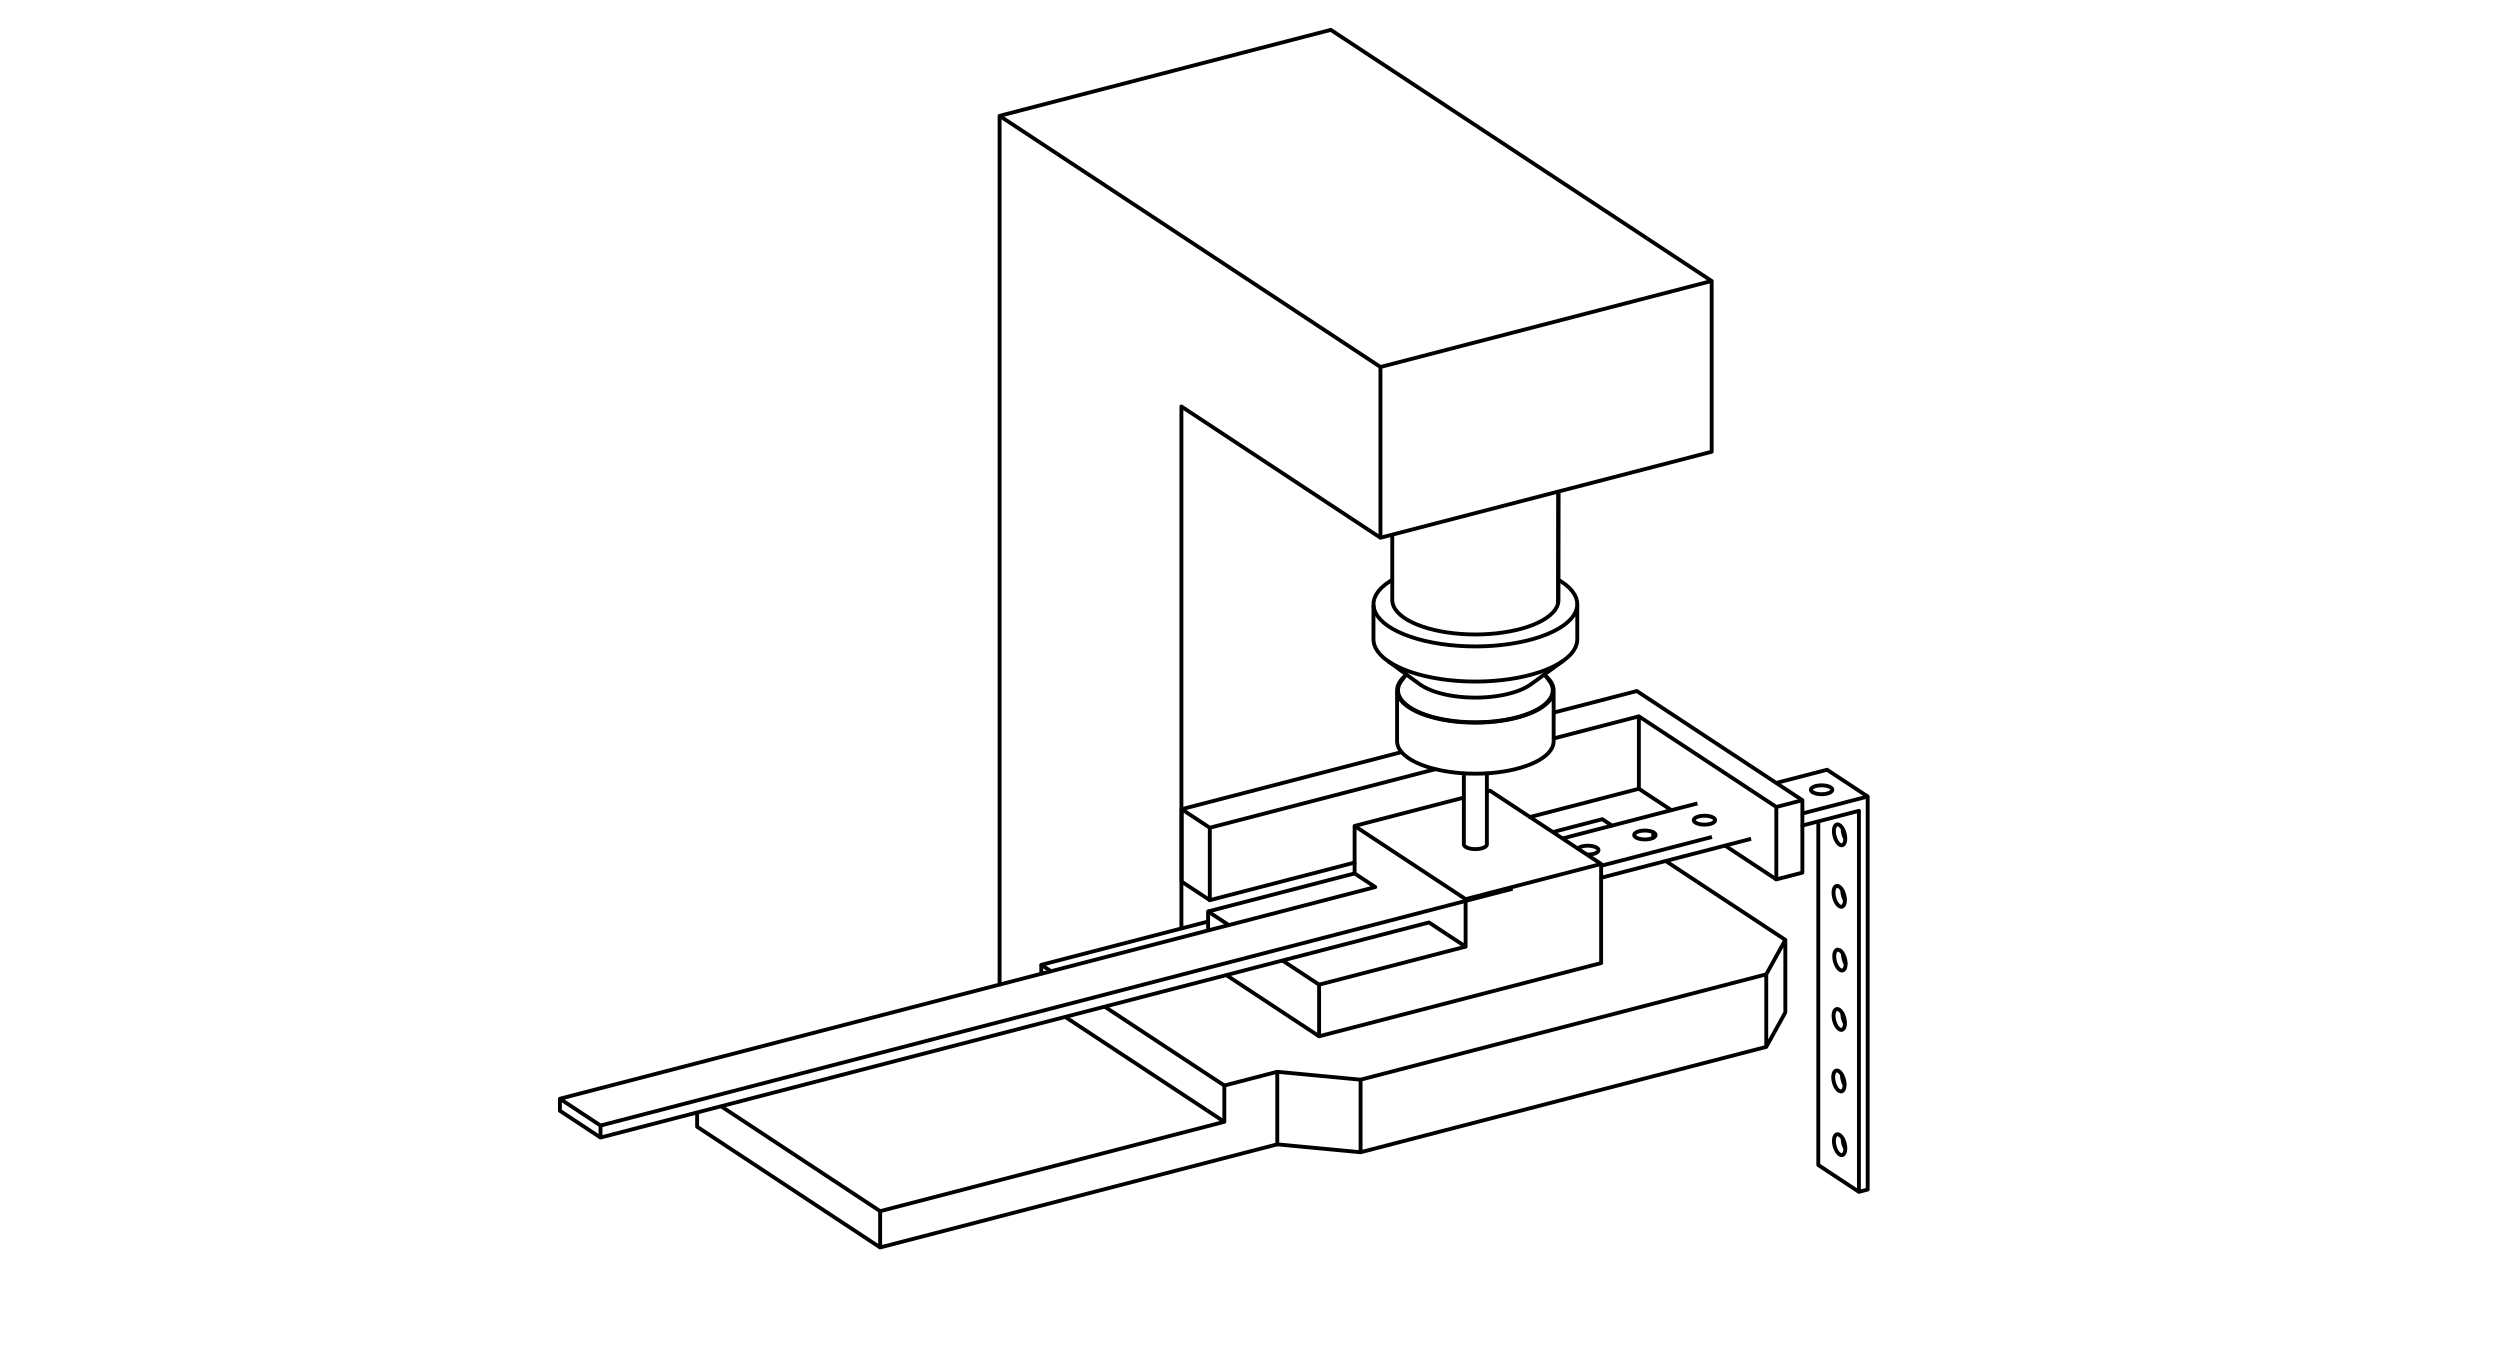 <?xml version='1.0' encoding='ascii'?>
<svg xmlns="http://www.w3.org/2000/svg" version="1.1" width="1932" height="1053">
    <g id="ViewLayer_LineSet" xmlns:inkscape="http://www.inkscape.org/namespaces/inkscape" inkscape:groupmode="lineset" inkscape:label="ViewLayer_LineSet">
        <g xmlns:inkscape="http://www.inkscape.org/namespaces/inkscape" inkscape:groupmode="layer" id="strokes" inkscape:label="strokes">
            <path fill="none" stroke-width="3.0" stroke-linecap="butt" stroke-opacity="1.0" stroke="rgb(0, 0, 0)" stroke-linejoin="round" d=" M 1322.780, 217.149 1313.101, 219.662 1303.422, 222.175 1293.743, 224.688 1284.063, 227.201 1274.384, 229.714 1264.705, 232.227 1255.026, 234.740 1245.347, 237.253 1235.668, 239.766 1225.989, 242.279 1216.310, 244.792 1206.631, 247.305 1196.952, 249.818 1187.272, 252.331 1177.593, 254.844 1168.961, 257.085 1159.281, 259.598 1149.602, 262.111 1139.923, 264.624 1130.244, 267.137 1120.565, 269.650 1110.886, 272.163 1101.207, 274.676 1091.528, 277.189 1081.849, 279.702 1072.170, 282.214 1066.815, 283.605 1066.815, 293.605 1066.815, 303.605 1066.815, 313.605 1066.816, 323.605 1066.816, 333.605 1066.816, 343.605 1066.816, 353.605 1066.816, 363.605 1066.816, 373.605 1066.816, 383.605 1066.816, 393.605 1066.816, 403.605 1066.816, 413.605 1066.816, 415.569 1075.946, 413.198 1076.802, 412.976 1077.347, 412.834 1077.892, 412.693 1078.733, 412.475 1079.452, 412.288 1080.577, 411.996 1081.472, 411.763 1082.865, 411.402 1083.937, 411.124 1085.580, 410.697 1086.827, 410.373 1088.703, 409.886 1090.123, 409.518 1092.209, 408.976 1093.798, 408.563 1096.073, 407.973 1097.824, 407.518 1100.266, 406.884 1102.173, 406.389 1104.756, 405.718 1106.809, 405.185 1109.511, 404.484 1111.699, 403.916 1114.494, 403.190 1116.805, 402.590 1119.669, 401.846 1129.348, 399.334 1139.027, 396.821 1148.707, 394.308 1158.386, 391.795 1160.566, 391.229 1163.163, 390.554 1165.774, 389.877 1168.250, 389.234 1168.961, 389.049 1170.787, 388.575 1173.127, 387.967 1175.567, 387.334 1177.759, 386.765 1180.078, 386.163 1182.109, 385.635 1184.286, 385.070 1186.147, 384.587 1188.160, 384.065 1189.842, 383.628 1191.669, 383.153 1193.167, 382.765 1194.788, 382.344 1196.096, 382.004 1197.494, 381.641 1198.609, 381.352 1199.767, 381.051 1200.686, 380.812 1201.589, 380.578 1202.313, 380.390 1202.949, 380.225 1203.477, 380.088 1203.837, 379.994 1204.170, 379.908 1204.246, 379.888 1204.388, 379.851 1214.067, 377.338 1223.746, 374.825 1233.425, 372.312 1243.104, 369.799 1252.783, 367.287 1262.462, 364.774 1272.141, 362.261 1281.821, 359.748 1291.500, 357.235 1301.179, 354.722 1310.858, 352.209 1320.537, 349.696 1322.780, 349.114 1322.780, 339.114 1322.780, 329.114 1322.780, 319.114 1322.780, 309.114 1322.780, 299.114 1322.780, 289.114 1322.780, 279.114 1322.780, 269.114 1322.780, 259.114 1322.780, 249.114 1322.780, 239.114 1322.780, 229.114 1322.780, 219.114 1322.780, 217.149 1314.431, 211.645 1306.083, 206.140 1297.734, 200.635 1289.386, 195.130 1281.037, 189.626 1272.689, 184.121 1264.340, 178.616 1255.992, 173.112 1247.643, 167.607 1239.295, 162.102 1230.946, 156.597 1222.598, 151.093 1214.249, 145.588 1205.901, 140.083 1197.552, 134.578 1189.203, 129.074 1180.855, 123.569 1172.506, 118.064 1168.961, 115.726 1160.612, 110.221 1152.263, 104.717 1143.915, 99.212 1135.566, 93.707 1127.218, 88.202 1118.869, 82.698 1110.521, 77.193 1102.172, 71.688 1093.824, 66.183 1085.475, 60.679 1077.127, 55.174 1068.778, 49.669 1060.430, 44.165 1052.081, 38.660 1043.733, 33.155 1035.384, 27.650 1028.446, 23.076 1018.767, 25.589 1009.088, 28.102 999.409, 30.615 989.730, 33.128 980.051, 35.641 970.372, 38.154 960.693, 40.667 951.014, 43.180 941.334, 45.693 931.655, 48.205 921.976, 50.718 912.297, 53.231 902.618, 55.744 892.939, 58.257 883.260, 60.770 873.581, 63.283 863.902, 65.796 854.223, 68.309 844.543, 70.822 834.864, 73.335 825.185, 75.848 815.506, 78.361 805.827, 80.874 796.148, 83.387 786.469, 85.900 776.790, 88.413 772.482, 89.531 772.482, 99.531 772.482, 109.531 772.482, 119.531 772.482, 129.531 772.482, 139.531 772.482, 149.531 772.482, 159.531 772.482, 169.531 772.482, 179.531 772.482, 189.531 772.482, 199.531 772.482, 209.531 772.482, 219.531 772.482, 221.495 772.482, 231.495 772.482, 241.495 772.482, 251.495 772.482, 261.495 772.482, 271.495 772.482, 281.495 772.482, 291.495 772.482, 301.495 772.482, 311.495 772.482, 321.495 772.482, 331.495 772.482, 341.495 772.482, 351.495 772.482, 361.495 772.482, 371.495 772.482, 381.495 772.482, 391.495 772.482, 401.495 772.482, 411.495 772.482, 421.495 772.482, 431.495 772.482, 441.495 772.482, 451.495 772.482, 461.495 772.482, 471.495 772.482, 481.495 772.482, 491.495 772.482, 501.495 772.482, 511.495 772.482, 521.495 772.482, 531.495 772.482, 541.495 772.482, 551.495 772.482, 561.495 772.482, 571.495 772.482, 581.495 772.482, 591.495 772.482, 601.495 772.482, 611.495 772.482, 621.495 772.482, 631.495 772.482, 641.495 772.482, 651.495 772.482, 661.495 772.482, 671.495 772.482, 681.495 772.482, 691.495 772.482, 701.495 772.482, 711.495 772.482, 721.495 772.482, 731.495 772.482, 741.495 772.482, 751.495 772.482, 760.897 762.803, 763.410 753.124, 765.923 743.445, 768.436 733.766, 770.949 724.087, 773.462 714.408, 775.975 704.729, 778.488 695.049, 781.001 685.370, 783.514 675.691, 786.027 666.012, 788.540 656.333, 791.053 646.654, 793.566 636.975, 796.079 627.296, 798.592 617.617, 801.105 607.938, 803.618 598.258, 806.131 588.579, 808.644 578.900, 811.156 569.221, 813.669 559.542, 816.182 549.863, 818.695 540.184, 821.208 530.505, 823.721 520.826, 826.234 511.146, 828.747 501.467, 831.260 491.788, 833.773 482.109, 836.286 472.430, 838.799 462.751, 841.312 453.072, 843.825 443.393, 846.338 432.695, 849.115 441.043, 854.620 449.392, 860.125 457.740, 865.630 464.083, 869.811 464.083, 879.105 473.762, 876.592 483.441, 874.079 493.120, 871.566 502.799, 869.053 512.478, 866.540 522.157, 864.027 531.837, 861.514 538.739, 859.722 548.418, 857.210 557.227, 854.922 566.906, 852.410 576.585, 849.897 586.264, 847.384 595.943, 844.871 605.622, 842.358 615.302, 839.845 624.981, 837.332 634.660, 834.819 644.339, 832.306 654.018, 829.793 663.697, 827.280 673.376, 824.767 683.055, 822.254 692.734, 819.741 702.413, 817.228 712.093, 814.715 721.772, 812.202 731.451, 809.689 741.130, 807.176 750.809, 804.663 760.488, 802.150 770.167, 799.637 779.846, 797.125 785.440, 795.672 795.119, 793.159 804.798, 790.646 814.478, 788.133 823.200, 785.869 832.879, 783.356 842.558, 780.843 852.238, 778.330 853.709, 777.948 863.388, 775.435 873.067, 772.922 882.746, 770.409 892.425, 767.896 902.104, 765.383 911.783, 762.870 912.996, 762.555 922.675, 760.042 932.355, 757.529 942.034, 755.016 947.683, 753.550 957.362, 751.037 967.041, 748.524 976.720, 746.011 986.399, 743.498 991.099, 742.278 1000.778, 739.765 1010.457, 737.252 1020.137, 734.739 1029.816, 732.226 1039.495, 729.713 1041.405, 729.217 1051.084, 726.704 1060.763, 724.191 1070.442, 721.678 1080.121, 719.165 1089.800, 716.652 1099.479, 714.139 1104.312, 712.885 1112.661, 718.389 1121.009, 723.894 1129.358, 729.399 1132.621, 731.551 1132.621, 721.551 1132.621, 711.551 1132.621, 705.535 1132.621, 695.535 1132.621, 694.862 1142.300, 692.349 1151.979, 689.836 1161.659, 687.323 1168.961, 685.427 1178.640, 682.914 1188.319, 680.401 1197.998, 677.888 1207.677, 675.376 1217.356, 672.863 1227.035, 670.350 1237.352, 667.671 1237.352, 669.050 1237.352, 678.344 1238.256, 678.109 1247.935, 675.596 1257.614, 673.083 1267.293, 670.570 1276.972, 668.057 1286.652, 665.544 1287.253, 665.388 1296.932, 662.875 1306.611, 660.362 1316.290, 657.849 1325.969, 655.336 1333.122, 653.479 1342.802, 650.966 1352.481, 648.453 1353.262, 648.250 " />
            <path fill="none" stroke-width="3.0" stroke-linecap="butt" stroke-opacity="1.0" stroke="rgb(0, 0, 0)" stroke-linejoin="round" d=" M 772.482, 89.531 780.831, 95.036 789.179, 100.541 797.528, 106.045 805.876, 111.550 814.225, 117.055 822.573, 122.560 830.922, 128.064 839.270, 133.569 847.619, 139.074 855.967, 144.578 864.316, 150.083 872.664, 155.588 881.013, 161.093 889.361, 166.597 897.710, 172.102 906.058, 177.607 912.996, 182.181 921.345, 187.686 929.693, 193.191 938.042, 198.695 946.390, 204.200 954.739, 209.705 963.087, 215.210 971.436, 220.714 979.784, 226.219 988.133, 231.724 996.481, 237.229 1004.830, 242.733 1013.178, 248.238 1021.527, 253.743 1029.875, 259.248 1038.224, 264.752 1046.573, 270.257 1054.921, 275.762 1056.593, 276.864 1064.941, 282.369 1066.815, 283.605 " />
            <path fill="none" stroke-width="3.0" stroke-linecap="butt" stroke-opacity="1.0" stroke="rgb(0, 0, 0)" stroke-linejoin="round" d=" M 912.996, 717.528 903.317, 720.040 893.638, 722.553 883.959, 725.066 874.280, 727.579 864.601, 730.092 854.922, 732.605 845.636, 735.016 835.957, 737.529 826.278, 740.042 816.599, 742.555 806.920, 745.068 804.712, 745.641 812.208, 750.584 821.887, 748.071 831.566, 745.558 841.245, 743.045 850.924, 740.532 860.603, 738.019 870.282, 735.506 879.961, 732.993 889.641, 730.480 899.320, 727.967 908.999, 725.454 912.996, 724.416 922.675, 721.903 932.355, 719.390 933.625, 719.060 943.304, 716.547 949.598, 714.913 942.103, 709.971 933.754, 704.466 933.625, 704.381 933.625, 712.172 923.946, 714.685 914.267, 717.198 912.996, 717.528 912.996, 707.528 912.996, 697.528 912.996, 687.528 912.996, 677.528 912.996, 667.528 912.996, 657.528 912.996, 647.528 912.996, 637.528 912.996, 627.528 912.996, 617.528 912.996, 607.528 912.996, 597.528 912.996, 587.528 912.996, 577.528 912.996, 567.528 912.996, 557.528 912.996, 547.528 912.996, 537.528 912.996, 527.528 912.996, 517.528 912.996, 507.528 912.996, 497.528 912.996, 487.528 912.996, 477.528 912.996, 467.528 912.996, 457.528 912.996, 447.528 912.996, 437.528 912.996, 427.528 912.996, 417.528 912.996, 407.528 912.996, 397.528 912.996, 387.528 912.996, 377.528 912.996, 367.528 912.996, 357.528 912.996, 347.528 912.996, 337.528 912.996, 327.528 912.996, 314.145 921.345, 319.650 929.693, 325.155 938.042, 330.660 946.390, 336.164 954.739, 341.669 963.087, 347.174 971.436, 352.679 979.784, 358.183 988.133, 363.688 996.481, 369.193 1004.830, 374.698 1013.178, 380.202 1021.527, 385.707 1028.447, 390.270 1036.795, 395.774 1045.144, 401.279 1053.492, 406.784 1061.841, 412.289 1066.816, 415.569 " />
            <path fill="none" stroke-width="3.0" stroke-linecap="butt" stroke-opacity="1.0" stroke="rgb(0, 0, 0)" stroke-linejoin="round" d=" M 1200.662, 533.955 1200.331, 536.105 1199.554, 538.235 1198.338, 540.330 1196.691, 542.373 1194.626, 544.351 1192.157, 546.247 1189.304, 548.049 1186.087, 549.743 1182.529, 551.316 1178.658, 552.756 1174.502, 554.054 1170.092, 555.199 1168.961, 555.439 1165.461, 556.183 1160.642, 556.998 1155.671, 557.639 1150.586, 558.101 1145.423, 558.381 1140.222, 558.475 1135.020, 558.385 1129.856, 558.109 1124.769, 557.651 1119.795, 557.014 1114.973, 556.202 1110.337, 555.222 1105.921, 554.080 1101.760, 552.786 1097.882, 551.348 1094.318, 549.778 1091.093, 548.087 1088.231, 546.287 1085.754, 544.393 1083.680, 542.417 1082.024, 540.374 1080.798, 538.281 1080.012, 536.151 1079.672, 534.002 1079.779, 531.848 1080.333, 529.706 1081.330, 527.592 1082.763, 525.521 1084.621, 523.508 1085.487, 522.768 1086.679, 521.135 1087.087, 521.433 1087.477, 521.716 1095.559, 527.605 1097.690, 529.157 1100.030, 530.629 1102.668, 532.012 1105.583, 533.297 1108.754, 534.472 1112.158, 535.531 1115.769, 536.465 1119.561, 537.266 1123.505, 537.930 1127.573, 538.452 1131.734, 538.826 1135.957, 539.051 1140.212, 539.126 1144.466, 539.048 1148.688, 538.820 1152.847, 538.442 1156.913, 537.918 1160.854, 537.251 1164.642, 536.446 1168.249, 535.509 1168.961, 535.287 1171.648, 534.448 1174.814, 533.270 1177.724, 531.983 1180.355, 530.598 1182.689, 529.124 1190.771, 523.236 1192.853, 521.719 1193.248, 521.432 1193.651, 521.138 1194.833, 522.758 1195.665, 523.466 1197.532, 525.477 1198.974, 527.546 1199.981, 529.660 1200.545, 531.801 1200.662, 533.955 1200.662, 543.955 1200.662, 550.708 1200.662, 560.708 1200.662, 570.688 1200.662, 573.388 1200.331, 575.538 1199.554, 577.668 1198.338, 579.763 1196.691, 581.806 1194.626, 583.784 1192.157, 585.680 1189.304, 587.482 1186.087, 589.176 1182.529, 590.749 1178.658, 592.189 1174.502, 593.487 1170.092, 594.632 1168.961, 594.872 1165.461, 595.616 1160.642, 596.431 1155.671, 597.072 1150.586, 597.534 1149.058, 597.617 1149.058, 607.617 1149.058, 611.760 1149.058, 620.084 1149.058, 630.084 1149.058, 640.064 1149.058, 650.064 1149.058, 652.581 1149.010, 652.897 1148.896, 653.210 1148.717, 653.518 1148.475, 653.819 1148.171, 654.109 1147.808, 654.388 1147.389, 654.653 1146.916, 654.902 1146.393, 655.133 1145.824, 655.345 1145.213, 655.536 1144.565, 655.704 1143.884, 655.849 1143.176, 655.969 1142.445, 656.063 1141.697, 656.131 1140.938, 656.172 1140.174, 656.186 1139.409, 656.172 1138.650, 656.132 1137.902, 656.065 1137.171, 655.971 1136.462, 655.852 1135.781, 655.707 1135.132, 655.540 1134.520, 655.349 1133.950, 655.138 1133.426, 654.907 1132.952, 654.659 1132.531, 654.394 1132.167, 654.116 1131.862, 653.825 1131.619, 653.525 1131.439, 653.217 1131.323, 652.904 1131.273, 652.588 1131.273, 644.681 1131.273, 634.681 1131.273, 624.701 1131.273, 616.378 1121.594, 618.891 1111.915, 621.403 1102.236, 623.916 1092.557, 626.429 1082.878, 628.942 1073.198, 631.455 1063.519, 633.968 1053.840, 636.481 1046.838, 638.299 1046.838, 646.623 1046.838, 656.623 1046.838, 666.603 1037.159, 669.116 1028.447, 671.378 1018.768, 673.891 1009.089, 676.403 999.409, 678.916 989.730, 681.429 980.051, 683.942 970.372, 686.455 960.693, 688.968 951.014, 691.481 941.335, 693.994 934.930, 695.657 934.930, 685.657 934.930, 675.657 934.930, 665.657 934.930, 655.657 934.930, 645.657 934.930, 639.679 926.581, 634.175 918.233, 628.670 913.188, 625.344 922.867, 622.831 932.547, 620.318 942.226, 617.805 951.905, 615.292 961.584, 612.779 971.263, 610.266 980.942, 607.753 990.621, 605.240 1000.300, 602.727 1009.979, 600.214 1019.658, 597.701 1028.447, 595.420 1038.126, 592.907 1047.805, 590.394 1057.484, 587.881 1067.163, 585.368 1076.842, 582.855 1083.164, 581.214 1083.680, 581.850 1085.754, 583.826 1088.231, 585.720 1091.093, 587.520 1094.318, 589.211 1097.882, 590.781 1101.760, 592.219 1105.921, 593.513 1109.341, 594.398 1099.662, 596.911 1089.983, 599.423 1080.304, 601.936 1070.625, 604.449 1060.945, 606.962 1051.266, 609.475 1041.587, 611.988 1031.908, 614.501 1022.229, 617.014 1012.550, 619.527 1002.871, 622.040 993.192, 624.553 983.513, 627.066 973.833, 629.579 964.154, 632.092 954.475, 634.605 944.796, 637.118 934.930, 639.679 " />
            <path fill="none" stroke-width="3.0" stroke-linecap="butt" stroke-opacity="1.0" stroke="rgb(0, 0, 0)" stroke-linejoin="round" d=" M 913.188, 625.344 913.188, 635.344 913.188, 645.344 913.188, 655.344 913.188, 665.344 913.188, 675.344 913.188, 681.322 921.537, 686.826 929.885, 692.331 934.930, 695.657 " />
            <path fill="none" stroke-width="3.0" stroke-linecap="butt" stroke-opacity="1.0" stroke="rgb(0, 0, 0)" stroke-linejoin="round" d=" M 1392.880, 628.671 1402.559, 626.158 1405.186, 625.476 1414.865, 622.963 1424.544, 620.450 1426.461, 619.952 1436.140, 617.439 1436.574, 617.327 1443.357, 615.566 1443.357, 624.859 1443.357, 634.859 1443.357, 644.859 1443.357, 654.859 1443.357, 664.859 1443.357, 674.859 1443.357, 684.859 1443.357, 694.859 1443.357, 704.859 1443.357, 714.859 1443.357, 724.859 1443.358, 734.859 1443.358, 744.859 1443.358, 754.859 1443.358, 764.859 1443.358, 774.859 1443.358, 784.859 1443.358, 794.859 1443.358, 804.859 1443.358, 814.859 1443.358, 824.859 1443.358, 834.859 1443.358, 844.859 1443.358, 854.859 1443.358, 864.859 1443.358, 874.859 1443.358, 884.859 1443.358, 894.859 1443.358, 904.859 1443.358, 914.859 1443.358, 919.278 1436.574, 921.039 1436.574, 911.039 1436.574, 901.039 1436.574, 891.039 1436.574, 881.039 1436.574, 871.039 1436.574, 861.039 1436.574, 851.039 1436.574, 841.039 1436.574, 831.039 1436.574, 821.039 1436.574, 811.039 1436.574, 801.039 1436.574, 791.039 1436.574, 781.039 1436.574, 771.039 1436.574, 761.039 1436.574, 751.039 1436.574, 741.039 1436.574, 731.039 1436.574, 721.039 1436.574, 711.039 1436.574, 701.039 1436.574, 691.039 1436.574, 681.039 1436.574, 671.039 1436.574, 661.039 1436.574, 651.039 1436.574, 641.039 1436.574, 631.039 1436.574, 626.621 1426.895, 629.133 1417.216, 631.646 1411.969, 633.008 1405.186, 634.770 1395.507, 637.283 1392.880, 637.965 1392.880, 628.671 1392.880, 618.671 1392.880, 618.395 1384.532, 612.891 1382.786, 611.740 1374.438, 606.235 1372.673, 605.072 1364.325, 599.567 1355.976, 594.062 1347.628, 588.558 1339.279, 583.053 1330.931, 577.548 1322.582, 572.043 1314.234, 566.539 1305.885, 561.034 1297.537, 555.529 1289.188, 550.024 1286.664, 548.360 1278.315, 542.855 1269.967, 537.350 1264.922, 534.024 1255.243, 536.537 1245.564, 539.050 1244.782, 539.253 1235.103, 541.766 1225.424, 544.279 1215.745, 546.792 1206.066, 549.305 1200.662, 550.708 " />
            <path fill="none" stroke-width="3.0" stroke-linecap="butt" stroke-opacity="1.0" stroke="rgb(0, 0, 0)" stroke-linejoin="round" d=" M 1237.352, 667.671 1235.303, 666.320 1235.301, 666.319 1230.556, 663.190 1226.315, 660.394 1226.337, 660.395 1227.047, 660.407 1227.758, 660.394 1228.463, 660.356 1229.158, 660.293 1229.837, 660.206 1230.495, 660.094 1231.127, 659.960 1231.730, 659.803 1232.297, 659.626 1232.826, 659.429 1233.312, 659.215 1233.751, 658.983 1234.141, 658.737 1234.478, 658.478 1234.760, 658.208 1234.985, 657.929 1235.151, 657.643 1235.258, 657.352 1235.303, 657.058 1235.287, 656.764 1235.210, 656.472 1235.072, 656.183 1234.875, 655.900 1234.620, 655.625 1234.309, 655.361 1234.271, 655.334 1233.944, 655.108 1233.528, 654.870 1233.064, 654.647 1232.555, 654.441 1232.006, 654.254 1231.420, 654.088 1230.801, 653.943 1230.154, 653.820 1229.485, 653.721 1228.797, 653.646 1228.096, 653.596 1227.388, 653.571 1226.677, 653.572 1225.968, 653.597 1225.268, 653.648 1224.580, 653.723 1223.911, 653.823 1223.265, 653.946 1222.647, 654.091 1222.061, 654.258 1221.513, 654.445 1221.005, 654.651 1220.542, 654.875 1220.127, 655.114 1219.763, 655.366 1219.453, 655.631 1219.317, 655.779 1217.577, 654.633 1209.229, 649.128 1207.464, 647.964 1199.969, 643.022 1191.620, 637.517 1183.271, 632.012 1182.367, 631.416 1192.046, 628.903 1201.725, 626.390 1211.404, 623.877 1221.083, 621.364 1230.762, 618.851 1240.441, 616.338 1250.120, 613.825 1259.800, 611.312 1266.524, 609.566 1266.524, 599.566 1266.524, 589.566 1266.524, 579.566 1266.524, 569.566 1266.524, 559.566 1266.524, 553.589 1274.872, 559.093 1283.221, 564.598 1291.569, 570.103 1299.918, 575.608 1308.266, 581.112 1316.615, 586.617 1324.964, 592.122 1333.312, 597.627 1341.661, 603.131 1350.009, 608.636 1352.534, 610.301 1360.882, 615.805 1369.231, 621.310 1369.901, 621.752 1372.740, 623.624 1381.527, 621.343 1391.206, 618.830 1392.880, 618.395 " />
            <path fill="none" stroke-width="3.0" stroke-linecap="butt" stroke-opacity="1.0" stroke="rgb(0, 0, 0)" stroke-linejoin="round" d=" M 1266.524, 553.589 1256.845, 556.102 1247.166, 558.615 1237.486, 561.128 1227.807, 563.641 1218.128, 566.153 1208.449, 568.666 1200.662, 570.688 " />
            <path fill="none" stroke-width="3.0" stroke-linecap="butt" stroke-opacity="1.0" stroke="rgb(0, 0, 0)" stroke-linejoin="round" d=" M 1372.740, 623.624 1372.740, 624.513 1372.740, 634.513 1372.740, 643.193 1372.740, 653.193 1372.740, 663.193 1372.740, 673.193 1372.740, 679.602 1382.419, 677.089 1392.099, 674.576 1392.880, 674.373 1392.880, 664.373 1392.880, 654.373 1392.880, 644.373 1392.880, 637.965 " />
            <path fill="none" stroke-width="3.0" stroke-linecap="butt" stroke-opacity="1.0" stroke="rgb(0, 0, 0)" stroke-linejoin="round" d=" M 1266.524, 609.566 1274.872, 615.071 1283.221, 620.576 1291.622, 626.115 1281.942, 628.628 1272.263, 631.141 1262.584, 633.654 1252.905, 636.167 1245.752, 638.024 1238.256, 633.081 1228.577, 635.594 1218.898, 638.107 1209.219, 640.620 1199.969, 643.022 " />
            <path fill="none" stroke-width="3.0" stroke-linecap="butt" stroke-opacity="1.0" stroke="rgb(0, 0, 0)" stroke-linejoin="round" d=" M 1237.352, 678.344 1237.352, 688.344 1237.352, 689.390 1237.352, 699.390 1237.352, 704.360 1237.352, 714.360 1237.352, 724.360 1237.352, 734.360 1237.352, 744.260 1227.673, 746.773 1217.994, 749.286 1208.315, 751.798 1198.635, 754.311 1188.956, 756.824 1179.277, 759.337 1168.961, 762.016 1159.282, 764.529 1149.603, 767.042 1139.923, 769.555 1132.621, 771.451 1122.942, 773.963 1113.131, 776.511 1103.452, 779.024 1093.773, 781.537 1084.094, 784.050 1074.414, 786.563 1064.735, 789.076 1055.056, 791.589 1045.377, 794.101 1035.698, 796.614 1026.019, 799.127 1019.409, 800.844 1019.409, 790.844 1019.409, 780.844 1019.409, 770.844 1019.409, 760.944 1011.060, 755.439 1002.712, 749.934 994.363, 744.430 991.099, 742.278 " />
            <path fill="none" stroke-width="3.0" stroke-linecap="butt" stroke-opacity="1.0" stroke="rgb(0, 0, 0)" stroke-linejoin="round" d=" M 1132.621, 731.551 1122.942, 734.064 1113.263, 736.577 1103.584, 739.090 1093.905, 741.603 1084.226, 744.116 1074.547, 746.629 1064.868, 749.142 1055.188, 751.654 1045.509, 754.167 1035.830, 756.680 1026.151, 759.193 1019.409, 760.944 " />
            <path fill="none" stroke-width="3.0" stroke-linecap="butt" stroke-opacity="1.0" stroke="rgb(0, 0, 0)" stroke-linejoin="round" d=" M 949.598, 714.913 959.278, 712.400 968.957, 709.887 978.636, 707.374 988.315, 704.862 997.994, 702.349 1007.673, 699.836 1017.352, 697.323 1027.031, 694.810 1028.447, 694.442 1038.126, 691.929 1047.805, 689.416 1057.484, 686.903 1062.811, 685.520 1055.315, 680.578 1046.967, 675.073 1046.838, 674.988 1037.159, 677.501 1028.447, 679.763 1018.768, 682.276 1009.089, 684.789 999.409, 687.302 989.730, 689.815 980.051, 692.328 970.372, 694.841 960.693, 697.353 951.014, 699.866 941.335, 702.379 933.625, 704.381 " />
            <path fill="none" stroke-width="3.0" stroke-linecap="butt" stroke-opacity="1.0" stroke="rgb(0, 0, 0)" stroke-linejoin="round" d=" M 1182.367, 631.416 1174.018, 625.911 1168.961, 622.576 1160.625, 617.080 1152.277, 611.576 1151.568, 611.108 1149.058, 611.760 " />
            <path fill="none" stroke-width="3.0" stroke-linecap="butt" stroke-opacity="1.0" stroke="rgb(0, 0, 0)" stroke-linejoin="round" d=" M 1046.838, 638.299 1055.186, 643.804 1063.535, 649.309 1071.883, 654.813 1077.636, 658.607 1085.985, 664.111 1094.333, 669.616 1095.238, 670.213 1102.734, 675.155 1111.082, 680.660 1119.431, 686.165 1127.779, 691.669 1132.621, 694.862 " />
            <path fill="none" stroke-width="3.0" stroke-linecap="butt" stroke-opacity="1.0" stroke="rgb(0, 0, 0)" stroke-linejoin="round" d=" M 1364.963, 809.054 1364.963, 799.054 1364.963, 789.054 1364.963, 781.017 1364.963, 771.017 1364.963, 761.017 1364.963, 752.980 1369.803, 744.229 1374.644, 735.479 1379.484, 726.729 1379.698, 726.343 1379.698, 736.343 1379.698, 746.343 1379.698, 754.380 1379.698, 764.380 1379.698, 774.380 1379.698, 782.417 1374.857, 791.168 1370.017, 799.918 1365.176, 808.669 1364.963, 809.054 1355.284, 811.567 1345.605, 814.080 1335.925, 816.593 1326.246, 819.106 1316.567, 821.619 1306.888, 824.132 1297.209, 826.645 1287.530, 829.158 1277.851, 831.670 1268.172, 834.183 1258.493, 836.696 1248.813, 839.209 1239.134, 841.722 1229.455, 844.235 1219.776, 846.748 1210.097, 849.261 1200.418, 851.774 1190.739, 854.287 1181.060, 856.800 1171.381, 859.313 1161.702, 861.826 1152.022, 864.339 1142.343, 866.852 1132.664, 869.365 1122.985, 871.878 1113.306, 874.391 1103.627, 876.904 1093.948, 879.417 1084.269, 881.930 1074.590, 884.442 1064.911, 886.955 1055.231, 889.468 1051.456, 890.449 1051.456, 880.449 1051.456, 870.449 1051.456, 862.412 1051.456, 852.412 1051.456, 843.831 1051.456, 834.375 1061.135, 831.862 1070.814, 829.349 1080.493, 826.836 1090.172, 824.323 1099.851, 821.810 1109.531, 819.297 1119.210, 816.784 1128.889, 814.271 1138.568, 811.758 1148.247, 809.245 1157.926, 806.732 1167.605, 804.219 1168.961, 803.867 1178.640, 801.354 1188.319, 798.841 1197.998, 796.328 1207.677, 793.815 1217.356, 791.302 1227.036, 788.789 1236.715, 786.276 1246.394, 783.763 1256.073, 781.251 1265.752, 778.738 1275.431, 776.225 1285.110, 773.712 1294.789, 771.199 1304.468, 768.686 1314.147, 766.173 1323.827, 763.660 1333.506, 761.147 1343.185, 758.634 1352.864, 756.121 1362.543, 753.608 1364.963, 752.980 " />
            <path fill="none" stroke-width="3.0" stroke-linecap="butt" stroke-opacity="1.0" stroke="rgb(0, 0, 0)" stroke-linejoin="round" d=" M 1379.698, 726.343 1371.349, 720.839 1363.001, 715.334 1354.652, 709.829 1346.304, 704.324 1337.955, 698.820 1329.607, 693.315 1321.258, 687.810 1312.910, 682.305 1304.561, 676.801 1296.213, 671.296 1287.253, 665.388 " />
            <path fill="none" stroke-width="3.0" stroke-linecap="butt" stroke-opacity="1.0" stroke="rgb(0, 0, 0)" stroke-linejoin="round" d=" M 987.078, 828.278 987.078, 838.278 987.078, 848.278 987.078, 856.315 987.078, 860.545 987.078, 870.545 987.078, 880.545 987.078, 884.352 977.399, 886.865 967.720, 889.378 958.040, 891.891 948.361, 894.404 946.154, 894.977 936.475, 897.490 926.795, 900.003 917.116, 902.516 907.437, 905.029 897.758, 907.542 888.079, 910.055 878.400, 912.568 868.721, 915.081 859.042, 917.594 849.363, 920.107 839.683, 922.620 830.004, 925.132 820.325, 927.645 810.646, 930.158 800.967, 932.671 791.288, 935.184 781.609, 937.697 771.930, 940.210 762.251, 942.723 752.572, 945.236 742.892, 947.749 733.213, 950.262 723.534, 952.775 713.855, 955.288 704.176, 957.801 694.497, 960.314 684.818, 962.827 680.180, 964.031 680.180, 954.031 680.180, 944.031 680.180, 935.994 689.859, 933.481 699.539, 930.968 709.218, 928.455 718.897, 925.942 728.576, 923.429 738.255, 920.916 747.934, 918.403 757.613, 915.890 767.292, 913.377 776.971, 910.864 786.650, 908.351 796.330, 905.838 806.009, 903.325 815.688, 900.812 825.367, 898.299 835.046, 895.786 844.725, 893.274 854.404, 890.761 864.083, 888.248 873.762, 885.735 883.441, 883.222 893.121, 880.709 902.800, 878.196 908.394, 876.743 918.073, 874.231 927.752, 871.718 937.431, 869.205 946.154, 866.940 946.154, 856.940 946.154, 846.940 946.154, 838.903 955.833, 836.390 965.512, 833.877 975.191, 831.364 984.870, 828.851 987.078, 828.278 997.033, 829.221 1006.989, 830.163 1016.944, 831.106 1026.900, 832.049 1036.855, 832.992 1046.811, 833.935 1051.456, 834.375 " />
            <path fill="none" stroke-width="3.0" stroke-linecap="butt" stroke-opacity="1.0" stroke="rgb(0, 0, 0)" stroke-linejoin="round" d=" M 987.078, 884.352 997.033, 885.295 1006.989, 886.238 1016.944, 887.180 1026.900, 888.123 1036.855, 889.066 1046.811, 890.009 1051.456, 890.449 " />
            <path fill="none" stroke-width="3.0" stroke-linecap="butt" stroke-opacity="1.0" stroke="rgb(0, 0, 0)" stroke-linejoin="round" d=" M 946.154, 838.903 937.805, 833.398 929.457, 827.893 921.108, 822.389 912.760, 816.884 904.411, 811.379 896.062, 805.875 887.714, 800.370 879.365, 794.865 871.017, 789.360 862.668, 783.856 853.709, 777.948 " />
            <path fill="none" stroke-width="3.0" stroke-linecap="butt" stroke-opacity="1.0" stroke="rgb(0, 0, 0)" stroke-linejoin="round" d=" M 804.712, 745.641 804.712, 752.530 795.033, 755.043 785.354, 757.556 775.675, 760.069 772.482, 760.897 " />
            <path fill="none" stroke-width="3.0" stroke-linecap="butt" stroke-opacity="1.0" stroke="rgb(0, 0, 0)" stroke-linejoin="round" d=" M 538.739, 859.722 538.739, 869.722 538.739, 870.769 547.087, 876.274 555.436, 881.778 563.784, 887.283 572.133, 892.788 580.481, 898.293 588.830, 903.797 597.178, 909.302 605.527, 914.807 613.875, 920.312 622.224, 925.816 630.572, 931.321 638.921, 936.826 647.269, 942.331 655.618, 947.835 663.966, 953.340 672.315, 958.845 680.180, 964.031 " />
            <path fill="none" stroke-width="3.0" stroke-linecap="butt" stroke-opacity="1.0" stroke="rgb(0, 0, 0)" stroke-linejoin="round" d=" M 680.180, 935.994 671.832, 930.489 663.483, 924.984 655.135, 919.480 646.786, 913.975 638.438, 908.470 630.089, 902.965 621.741, 897.461 613.392, 891.956 605.044, 886.451 596.695, 880.946 588.346, 875.442 579.998, 869.937 571.649, 864.432 563.301, 858.927 557.227, 854.922 " />
            <path fill="none" stroke-width="3.0" stroke-linecap="butt" stroke-opacity="1.0" stroke="rgb(0, 0, 0)" stroke-linejoin="round" d=" M 432.695, 849.115 432.695, 858.409 441.043, 863.914 449.392, 869.418 457.740, 874.923 464.083, 879.105 " />
            <path fill="none" stroke-width="3.0" stroke-linecap="butt" stroke-opacity="1.0" stroke="rgb(0, 0, 0)" stroke-linejoin="round" d=" M 1443.357, 615.566 1435.009, 610.061 1426.660, 604.556 1418.312, 599.051 1411.969, 594.870 1405.186, 596.631 1395.507, 599.144 1385.828, 601.657 1376.149, 604.170 1372.673, 605.072 " />
            <path fill="none" stroke-width="3.0" stroke-linecap="butt" stroke-opacity="1.0" stroke="rgb(0, 0, 0)" stroke-linejoin="round" d=" M 1406.655, 606.938 1406.720, 606.936 1407.363, 606.913 1408.075, 606.912 1408.783, 606.938 1409.484, 606.988 1410.172, 607.062 1410.841, 607.162 1411.488, 607.284 1412.106, 607.429 1412.693, 607.596 1413.242, 607.782 1413.751, 607.988 1414.215, 608.211 1414.631, 608.450 1414.996, 608.702 1415.307, 608.967 1415.562, 609.241 1415.759, 609.524 1415.897, 609.813 1415.974, 610.105 1415.990, 610.399 1415.944, 610.693 1415.838, 610.984 1415.672, 611.270 1415.447, 611.549 1415.165, 611.819 1414.828, 612.078 1414.670, 612.178 1414.438, 612.324 1413.999, 612.556 1413.513, 612.771 1412.984, 612.967 1412.417, 613.145 1411.969, 613.261 1411.814, 613.301 1411.182, 613.435 1410.523, 613.547 1409.844, 613.634 1409.150, 613.697 1408.445, 613.736 1407.734, 613.748 1407.024, 613.736 1406.318, 613.698 1405.624, 613.636 1405.186, 613.580 1404.944, 613.549 1404.286, 613.438 1403.652, 613.304 1403.049, 613.148 1402.481, 612.971 1401.951, 612.775 1401.464, 612.561 1401.024, 612.330 1400.633, 612.084 1400.295, 611.825 1400.020, 611.563 1400.011, 611.555 1399.785, 611.276 1399.618, 610.990 1399.511, 610.699 1399.464, 610.406 1399.479, 610.112 1399.554, 609.819 1399.691, 609.530 1399.886, 609.247 1400.140, 608.972 1400.450, 608.708 1400.814, 608.455 1401.229, 608.216 1401.692, 607.993 1402.200, 607.787 1402.748, 607.599 1403.334, 607.432 1403.952, 607.287 1404.598, 607.164 1405.186, 607.076 1405.267, 607.064 1405.954, 606.989 1406.655, 606.938 " />
            <path fill="none" stroke-width="3.0" stroke-linecap="butt" stroke-opacity="1.0" stroke="rgb(0, 0, 0)" stroke-linejoin="round" d=" M 1323.055, 631.429 1323.213, 631.493 1323.677, 631.716 1324.093, 631.954 1324.458, 632.207 1324.769, 632.471 1325.024, 632.746 1325.221, 633.029 1325.358, 633.318 1325.435, 633.610 1325.451, 633.904 1325.406, 634.198 1325.300, 634.489 1325.134, 634.775 1324.909, 635.054 1324.627, 635.324 1324.290, 635.583 1323.900, 635.829 1323.460, 636.061 1322.975, 636.275 1322.446, 636.472 1321.878, 636.649 1321.276, 636.806 1320.643, 636.940 1319.985, 637.052 1319.306, 637.139 1318.611, 637.202 1317.906, 637.240 1317.196, 637.253 1316.485, 637.241 1315.780, 637.203 1315.085, 637.141 1314.406, 637.054 1313.747, 636.943 1313.114, 636.809 1312.511, 636.653 1311.943, 636.476 1311.413, 636.280 1310.926, 636.065 1310.486, 635.834 1310.095, 635.589 1309.756, 635.330 1309.473, 635.060 1309.247, 634.781 1309.080, 634.495 1308.972, 634.204 1308.926, 633.911 1308.940, 633.616 1309.016, 633.324 1309.152, 633.035 1309.348, 632.752 1309.602, 632.477 1309.911, 632.213 1310.275, 631.960 1310.690, 631.721 1311.153, 631.497 1311.661, 631.291 1312.210, 631.104 1312.795, 630.937 1313.413, 630.792 1314.059, 630.669 1314.729, 630.569 1315.416, 630.494 1316.117, 630.443 1316.825, 630.418 1317.536, 630.417 1318.245, 630.442 1318.945, 630.492 1319.633, 630.567 1320.303, 630.666 1320.949, 630.789 1321.568, 630.934 1322.154, 631.100 1322.704, 631.287 1323.055, 631.429 " />
            <path fill="none" stroke-width="3.0" stroke-linecap="butt" stroke-opacity="1.0" stroke="rgb(0, 0, 0)" stroke-linejoin="round" d=" M 1277.873, 647.277 1278.042, 643.389 1277.649, 643.164 1277.649, 647.395 1277.872, 647.277 1277.873, 647.277 1278.051, 647.164 1278.042, 643.389 1278.065, 643.402 1278.065, 647.156 1278.262, 647.031 1278.599, 646.772 1278.881, 646.502 1279.106, 646.223 1279.272, 645.937 1279.378, 645.646 1279.423, 645.352 1279.407, 645.058 1279.330, 644.766 1279.193, 644.477 1278.996, 644.194 1278.741, 643.920 1278.430, 643.655 1278.065, 643.402 " />
            <path fill="none" stroke-width="3.0" stroke-linecap="butt" stroke-opacity="1.0" stroke="rgb(0, 0, 0)" stroke-linejoin="round" d=" M 1277.649, 647.395 1277.432, 647.509 1276.947, 647.724 1276.418, 647.920 1275.850, 648.098 1275.248, 648.254 1274.615, 648.388 1273.957, 648.500 1273.278, 648.587 1272.584, 648.650 1271.878, 648.689 1271.168, 648.701 1270.458, 648.689 1269.752, 648.651 1269.057, 648.589 1268.378, 648.502 1267.719, 648.391 1267.086, 648.257 1266.483, 648.101 1265.915, 647.924 1265.385, 647.728 1264.898, 647.514 1264.458, 647.283 1264.067, 647.037 1263.729, 646.778 1263.445, 646.508 1263.219, 646.229 1263.052, 645.943 1262.944, 645.652 1262.898, 645.359 1262.912, 645.065 1262.988, 644.772 1263.124, 644.483 1263.320, 644.200 1263.574, 643.925 1263.884, 643.661 1264.247, 643.408 1264.662, 643.169 1265.125, 642.946 1265.633, 642.740 1266.182, 642.552 1266.767, 642.385 1267.385, 642.240 1268.031, 642.117 1268.701, 642.017 1269.388, 641.942 1270.089, 641.891 1270.797, 641.866 1271.508, 641.865 1272.217, 641.890 1272.917, 641.941 1273.605, 642.015 1274.275, 642.115 1274.921, 642.237 1275.540, 642.382 1276.126, 642.549 1276.676, 642.735 1277.185, 642.941 1277.649, 643.164 " />
            <path fill="none" stroke-width="3.0" stroke-linecap="butt" stroke-opacity="1.0" stroke="rgb(0, 0, 0)" stroke-linejoin="round" d=" M 1405.186, 634.770 1405.186, 644.770 1405.186, 654.770 1405.186, 664.770 1405.186, 674.770 1405.186, 684.770 1405.186, 694.770 1405.186, 704.770 1405.186, 714.770 1405.186, 724.770 1405.186, 734.770 1405.186, 744.770 1405.186, 754.770 1405.186, 764.770 1405.186, 774.770 1405.186, 784.770 1405.186, 794.770 1405.186, 804.770 1405.186, 814.770 1405.186, 824.770 1405.186, 834.770 1405.186, 844.770 1405.186, 854.770 1405.186, 864.770 1405.186, 874.770 1405.186, 884.770 1405.186, 894.770 1405.186, 900.343 1413.535, 905.848 1421.883, 911.352 1430.232, 916.857 1436.574, 921.039 " />
            <path fill="none" stroke-width="3.0" stroke-linecap="butt" stroke-opacity="1.0" stroke="rgb(0, 0, 0)" stroke-linejoin="round" d=" M 1424.015, 640.436 1424.033, 640.467 1424.340, 641.047 1424.627, 641.658 1424.891, 642.295 1425.131, 642.953 1425.345, 643.628 1425.532, 644.314 1425.690, 645.007 1425.817, 645.700 1425.914, 646.390 1425.979, 647.070 1426.011, 647.737 1426.011, 648.126 1425.839, 647.819 1425.542, 647.223 1425.266, 646.598 1425.014, 645.950 1424.786, 645.283 1424.586, 644.602 1424.413, 643.912 1424.271, 643.218 1424.159, 642.526 1424.078, 641.840 1424.029, 641.166 1424.013, 640.509 1424.015, 640.436 1423.709, 639.921 1423.369, 639.414 1423.016, 638.950 1422.652, 638.531 1422.281, 638.162 1421.906, 637.845 1421.528, 637.582 1421.151, 637.375 1420.777, 637.226 1420.409, 637.135 1420.051, 637.104 1419.704, 637.133 1419.371, 637.221 1419.056, 637.368 1418.759, 637.573 1418.483, 637.834 1418.230, 638.149 1418.003, 638.516 1417.802, 638.933 1417.630, 639.395 1417.487, 639.900 1417.375, 640.445 1417.294, 641.024 1417.246, 641.634 1417.229, 642.270 1417.246, 642.928 1417.294, 643.602 1417.375, 644.287 1417.487, 644.980 1417.630, 645.673 1417.802, 646.363 1418.003, 647.044 1418.230, 647.711 1418.483, 648.359 1418.759, 648.984 1419.056, 649.580 1419.371, 650.144 1419.704, 650.671 1420.051, 651.157 1420.409, 651.598 1420.777, 651.993 1421.151, 652.336 1421.528, 652.627 1421.906, 652.862 1422.281, 653.040 1422.652, 653.160 1423.016, 653.221 1423.369, 653.222 1423.709, 653.164 1424.033, 653.046 1424.340, 652.870 1424.627, 652.637 1424.891, 652.348 1425.131, 652.007 1425.345, 651.615 1425.532, 651.175 1425.690, 650.690 1425.817, 650.165 1425.914, 649.603 1425.979, 649.008 1426.011, 648.384 1426.011, 648.126 " />
            <path fill="none" stroke-width="3.0" stroke-linecap="butt" stroke-opacity="1.0" stroke="rgb(0, 0, 0)" stroke-linejoin="round" d=" M 1421.255, 700.160 1420.877, 699.870 1420.504, 699.526 1420.136, 699.132 1419.778, 698.690 1419.431, 698.204 1419.098, 697.677 1418.782, 697.114 1418.485, 696.517 1418.210, 695.893 1417.957, 695.244 1417.730, 694.577 1417.529, 693.896 1417.357, 693.207 1417.214, 692.513 1417.102, 691.821 1417.021, 691.135 1416.973, 690.461 1416.956, 689.803 1416.973, 689.167 1417.021, 688.557 1417.102, 687.978 1417.214, 687.434 1417.357, 686.929 1417.529, 686.466 1417.730, 686.050 1417.957, 685.682 1418.210, 685.367 1418.485, 685.106 1418.782, 684.901 1419.098, 684.754 1419.431, 684.666 1419.778, 684.638 1420.136, 684.669 1420.504, 684.759 1420.877, 684.908 1421.255, 685.115 1421.633, 685.378 1422.008, 685.696 1422.379, 686.065 1422.743, 686.483 1423.095, 686.947 1423.436, 687.454 1423.742, 687.969 1423.740, 688.042 1423.756, 688.700 1423.805, 689.374 1423.885, 690.060 1423.998, 690.752 1424.140, 691.445 1424.313, 692.135 1424.513, 692.816 1424.741, 693.483 1424.993, 694.132 1425.269, 694.756 1425.566, 695.352 1425.738, 695.659 1425.738, 695.917 1425.705, 696.541 1425.641, 697.136 1425.544, 697.698 1425.417, 698.224 1425.259, 698.708 1425.072, 699.148 1424.858, 699.540 1424.618, 699.882 1424.354, 700.170 1424.067, 700.403 1423.760, 700.579 1423.436, 700.697 1423.095, 700.755 1422.743, 700.754 1422.379, 700.693 1422.008, 700.574 1421.633, 700.395 1421.255, 700.160 " />
            <path fill="none" stroke-width="3.0" stroke-linecap="butt" stroke-opacity="1.0" stroke="rgb(0, 0, 0)" stroke-linejoin="round" d=" M 1421.050, 734.002 1421.424, 734.151 1421.801, 734.358 1422.179, 734.621 1422.555, 734.939 1422.926, 735.308 1423.289, 735.726 1423.642, 736.190 1423.982, 736.697 1424.288, 737.212 1424.286, 737.285 1424.302, 737.943 1424.351, 738.617 1424.432, 739.303 1424.544, 739.995 1424.687, 740.688 1424.859, 741.378 1425.060, 742.059 1425.287, 742.726 1425.539, 743.375 1425.815, 743.999 1426.112, 744.596 1426.284, 744.902 1426.284, 745.161 1426.252, 745.784 1426.187, 746.379 1426.090, 746.942 1425.963, 747.467 1425.805, 747.951 1425.619, 748.391 1425.404, 748.783 1425.164, 749.125 1424.900, 749.413 1424.613, 749.646 1424.306, 749.822 1423.982, 749.940 1423.642, 749.999 1423.289, 749.997 1422.926, 749.937 1422.555, 749.817 1422.179, 749.638 1421.801, 749.403 1421.424, 749.113 1421.050, 748.769 1420.682, 748.375 1420.324, 747.933 1419.977, 747.447 1419.645, 746.920 1419.329, 746.357 1419.032, 745.760 1418.756, 745.136 1418.503, 744.488 1418.276, 743.820 1418.075, 743.139 1417.903, 742.450 1417.760, 741.756 1417.648, 741.064 1417.568, 740.378 1417.519, 739.704 1417.503, 739.047 1417.519, 738.410 1417.568, 737.801 1417.648, 737.221 1417.760, 736.677 1417.903, 736.172 1418.075, 735.709 1418.276, 735.293 1418.503, 734.925 1418.756, 734.610 1419.032, 734.349 1419.329, 734.144 1419.645, 733.997 1419.977, 733.909 1420.324, 733.881 1420.682, 733.912 1421.050, 734.002 " />
            <path fill="none" stroke-width="3.0" stroke-linecap="butt" stroke-opacity="1.0" stroke="rgb(0, 0, 0)" stroke-linejoin="round" d=" M 1423.742, 687.969 1423.760, 688.000 1424.067, 688.581 1424.354, 689.192 1424.618, 689.829 1424.858, 690.487 1425.072, 691.162 1425.259, 691.848 1425.417, 692.540 1425.544, 693.233 1425.641, 693.923 1425.705, 694.604 1425.738, 695.270 1425.738, 695.659 " />
            <path fill="none" stroke-width="3.0" stroke-linecap="butt" stroke-opacity="1.0" stroke="rgb(0, 0, 0)" stroke-linejoin="round" d=" M 1418.780, 888.431 1418.504, 887.806 1418.252, 887.158 1418.024, 886.491 1417.824, 885.810 1417.651, 885.120 1417.508, 884.426 1417.396, 883.734 1417.316, 883.048 1417.267, 882.374 1417.251, 881.717 1417.267, 881.081 1417.316, 880.471 1417.396, 879.891 1417.508, 879.347 1417.651, 878.842 1417.823, 878.379 1418.024, 877.963 1418.251, 877.596 1418.504, 877.280 1418.780, 877.019 1419.077, 876.815 1419.393, 876.668 1419.725, 876.579 1420.072, 876.551 1420.431, 876.582 1420.798, 876.672 1421.172, 876.822 1421.549, 877.029 1421.927, 877.292 1422.303, 877.609 1422.674, 877.978 1423.037, 878.396 1423.390, 878.861 1423.730, 879.368 1424.036, 879.882 1424.034, 879.956 1424.051, 880.613 1424.099, 881.287 1424.180, 881.973 1424.292, 882.665 1424.435, 883.359 1424.607, 884.048 1424.808, 884.729 1425.035, 885.397 1425.288, 886.045 1425.563, 886.669 1425.860, 887.266 1426.032, 887.572 1426.032, 887.831 1426.000, 888.454 1425.935, 889.049 1425.839, 889.612 1425.711, 890.137 1425.553, 890.621 1425.367, 891.061 1425.152, 891.454 1424.912, 891.795 1424.648, 892.083 1424.361, 892.316 1424.054, 892.493 1423.730, 892.610 1423.390, 892.669 1423.037, 892.668 1422.674, 892.607 1422.303, 892.487 1421.927, 892.309 1421.549, 892.073 1421.172, 891.783 1420.798, 891.439 1420.431, 891.045 1420.072, 890.603 1419.725, 890.117 1419.393, 889.591 1419.077, 889.027 1418.780, 888.431 " />
            <path fill="none" stroke-width="3.0" stroke-linecap="butt" stroke-opacity="1.0" stroke="rgb(0, 0, 0)" stroke-linejoin="round" d=" M 1421.756, 843.244 1421.458, 843.102 1421.381, 843.065 1421.003, 842.830 1420.626, 842.540 1420.252, 842.196 1419.884, 841.802 1419.526, 841.360 1419.179, 840.874 1418.846, 840.348 1418.531, 839.784 1418.234, 839.188 1417.958, 838.563 1417.705, 837.915 1417.478, 837.248 1417.277, 836.567 1417.105, 835.877 1416.962, 835.183 1416.850, 834.491 1416.769, 833.805 1416.721, 833.131 1416.704, 832.474 1416.721, 831.838 1416.769, 831.228 1416.850, 830.648 1416.962, 830.104 1417.105, 829.599 1417.277, 829.136 1417.478, 828.720 1417.705, 828.353 1417.958, 828.037 1418.234, 827.776 1418.531, 827.572 1418.846, 827.425 1419.179, 827.336 1419.526, 827.308 1419.884, 827.339 1420.252, 827.429 1420.626, 827.578 1421.003, 827.785 1421.381, 828.049 1421.756, 828.366 1422.127, 828.735 1422.491, 829.153 1422.844, 829.618 1423.184, 830.125 1423.490, 830.639 1423.488, 830.712 1423.504, 831.370 1423.553, 832.044 1423.634, 832.730 1423.746, 833.422 1423.889, 834.116 1424.061, 834.805 1424.261, 835.486 1424.489, 836.153 1424.741, 836.802 1425.017, 837.426 1425.314, 838.023 1425.486, 838.329 1425.486, 838.588 1425.454, 839.211 1425.389, 839.806 1425.292, 840.369 1425.165, 840.894 1425.007, 841.378 1424.820, 841.818 1424.606, 842.210 1424.366, 842.552 1424.102, 842.840 1423.815, 843.073 1423.508, 843.249 1423.184, 843.367 1422.844, 843.426 1422.491, 843.424 1422.127, 843.364 1421.825, 843.266 1421.756, 843.244 " />
            <path fill="none" stroke-width="3.0" stroke-linecap="butt" stroke-opacity="1.0" stroke="rgb(0, 0, 0)" stroke-linejoin="round" d=" M 1424.288, 737.212 1424.306, 737.243 1424.613, 737.824 1424.900, 738.435 1425.164, 739.072 1425.404, 739.730 1425.619, 740.405 1425.805, 741.091 1425.963, 741.783 1426.090, 742.477 1426.187, 743.166 1426.252, 743.847 1426.284, 744.513 1426.284, 744.902 " />
            <path fill="none" stroke-width="3.0" stroke-linecap="butt" stroke-opacity="1.0" stroke="rgb(0, 0, 0)" stroke-linejoin="round" d=" M 1424.036, 879.882 1424.054, 879.913 1424.361, 880.494 1424.648, 881.105 1424.912, 881.742 1425.152, 882.400 1425.367, 883.075 1425.553, 883.761 1425.711, 884.453 1425.839, 885.147 1425.935, 885.836 1426.000, 886.517 1426.032, 887.183 1426.032, 887.572 " />
            <path fill="none" stroke-width="3.0" stroke-linecap="butt" stroke-opacity="1.0" stroke="rgb(0, 0, 0)" stroke-linejoin="round" d=" M 1421.654, 780.515 1422.030, 780.832 1422.400, 781.202 1422.764, 781.620 1423.117, 782.084 1423.457, 782.591 1423.763, 783.106 1423.761, 783.179 1423.777, 783.837 1423.826, 784.511 1423.907, 785.196 1424.019, 785.889 1424.162, 786.582 1424.334, 787.272 1424.535, 787.953 1424.762, 788.620 1425.014, 789.268 1425.290, 789.893 1425.587, 790.489 1425.759, 790.796 1425.759, 791.054 1425.727, 791.678 1425.662, 792.273 1425.565, 792.835 1425.438, 793.361 1425.280, 793.845 1425.094, 794.285 1424.879, 794.677 1424.639, 795.019 1424.375, 795.307 1424.088, 795.540 1423.781, 795.716 1423.457, 795.834 1423.117, 795.892 1422.764, 795.891 1422.400, 795.830 1422.030, 795.710 1421.654, 795.532 1421.276, 795.297 1420.899, 795.006 1420.525, 794.663 1420.157, 794.269 1419.799, 793.827 1419.452, 793.341 1419.120, 792.814 1418.804, 792.250 1418.507, 791.654 1418.231, 791.029 1417.978, 790.381 1417.751, 789.714 1417.550, 789.033 1417.378, 788.343 1417.235, 787.650 1417.123, 786.958 1417.042, 786.272 1416.994, 785.598 1416.978, 784.940 1416.994, 784.304 1417.042, 783.694 1417.123, 783.115 1417.235, 782.571 1417.378, 782.065 1417.550, 781.603 1417.751, 781.186 1417.978, 780.819 1418.231, 780.504 1418.507, 780.243 1418.804, 780.038 1419.120, 779.891 1419.452, 779.803 1419.799, 779.774 1420.157, 779.805 1420.525, 779.896 1420.899, 780.045 1421.276, 780.252 1421.654, 780.515 1421.485, 780.395 1421.276, 780.252 " />
            <path fill="none" stroke-width="3.0" stroke-linecap="butt" stroke-opacity="1.0" stroke="rgb(0, 0, 0)" stroke-linejoin="round" d=" M 1423.763, 783.106 1423.781, 783.137 1424.088, 783.717 1424.375, 784.328 1424.639, 784.965 1424.879, 785.624 1425.094, 786.298 1425.280, 786.984 1425.438, 787.677 1425.565, 788.370 1425.662, 789.060 1425.727, 789.740 1425.759, 790.407 1425.759, 790.796 " />
            <path fill="none" stroke-width="3.0" stroke-linecap="butt" stroke-opacity="1.0" stroke="rgb(0, 0, 0)" stroke-linejoin="round" d=" M 1423.490, 830.639 1423.508, 830.670 1423.815, 831.251 1424.102, 831.862 1424.366, 832.499 1424.606, 833.157 1424.820, 833.832 1425.007, 834.518 1425.165, 835.210 1425.292, 835.904 1425.389, 836.593 1425.454, 837.274 1425.486, 837.940 1425.486, 838.329 " />
            <path fill="none" stroke-width="3.0" stroke-linecap="butt" stroke-opacity="1.0" stroke="rgb(0, 0, 0)" stroke-linejoin="round" d=" M 1086.679, 521.135 1078.596, 515.246 1072.560, 510.848 1069.335, 508.381 1066.635, 505.809 1064.479, 503.151 1062.884, 500.425 1061.860, 497.653 1061.417, 494.855 1061.417, 484.855 1061.417, 474.855 1061.417, 467.693 1061.557, 464.889 1062.278, 462.101 1063.576, 459.349 1065.441, 456.653 1067.860, 454.033 1070.814, 451.509 1074.281, 449.100 1075.946, 448.141 1075.946, 458.141 1075.946, 464.332 1076.307, 466.614 1077.142, 468.875 1078.443, 471.097 1080.068, 473.101 1080.201, 473.266 1082.403, 475.363 1085.033, 477.375 1088.071, 479.285 1091.494, 481.080 1095.278, 482.747 1099.394, 484.273 1103.812, 485.648 1108.499, 486.859 1113.421, 487.900 1118.541, 488.762 1123.820, 489.438 1129.221, 489.925 1134.703, 490.217 1140.225, 490.313 1145.747, 490.213 1151.228, 489.916 1156.626, 489.426 1161.903, 488.745 1167.019, 487.880 1168.961, 487.467 1171.936, 486.835 1176.617, 485.620 1181.029, 484.242 1185.139, 482.713 1188.915, 481.043 1192.330, 479.245 1195.359, 477.332 1197.980, 475.318 1200.173, 473.219 1200.267, 473.102 1201.921, 471.050 1203.212, 468.826 1204.036, 466.565 1204.388, 464.283 1204.388, 454.283 1204.388, 448.142 1204.388, 438.142 1204.388, 428.142 1204.388, 418.142 1204.388, 408.142 1204.388, 398.142 1204.388, 388.142 1204.388, 379.851 " />
            <path fill="none" stroke-width="3.0" stroke-linecap="butt" stroke-opacity="1.0" stroke="rgb(0, 0, 0)" stroke-linejoin="round" d=" M 1204.036, 466.565 1204.049, 461.183 1204.074, 451.183 1204.081, 447.966 1204.106, 437.966 1204.130, 427.966 1204.154, 417.966 1204.178, 407.966 1204.203, 397.966 1204.227, 387.966 1204.246, 379.888 " />
            <path fill="none" stroke-width="3.0" stroke-linecap="butt" stroke-opacity="1.0" stroke="rgb(0, 0, 0)" stroke-linejoin="round" d=" M 1061.417, 467.693 1061.860, 470.491 1062.884, 473.263 1064.479, 475.989 1066.635, 478.647 1069.335, 481.219 1072.560, 483.686 1076.285, 486.028 1080.483, 488.230 1085.123, 490.274 1090.170, 492.145 1095.588, 493.830 1101.335, 495.316 1107.370, 496.593 1113.648, 497.649 1120.123, 498.479 1126.745, 499.075 1133.467, 499.434 1140.239, 499.552 1147.010, 499.428 1153.730, 499.065 1160.350, 498.463 1166.821, 497.629 1168.961, 497.267 1173.094, 496.567 1179.123, 495.286 1184.864, 493.796 1190.274, 492.107 1195.313, 490.231 1199.944, 488.184 1204.132, 485.979 1207.846, 483.634 1211.060, 481.165 1213.749, 478.590 1215.892, 475.930 1217.475, 473.204 1218.486, 470.431 1218.917, 467.632 1218.917, 477.632 1218.917, 487.632 1218.917, 494.794 1218.486, 497.593 1217.475, 500.366 1215.892, 503.092 1213.749, 505.753 1211.060, 508.327 1207.846, 510.796 1204.132, 513.141 1199.944, 515.346 1195.313, 517.394 1191.858, 518.680 1190.274, 519.269 1190.096, 519.325 1189.580, 519.486 1189.553, 519.494 1184.864, 520.958 1179.123, 522.449 1173.094, 523.730 1168.961, 524.429 1166.821, 524.791 1160.350, 525.626 1153.730, 526.227 1147.010, 526.591 1140.239, 526.714 1133.467, 526.596 1126.745, 526.237 1120.123, 525.641 1113.648, 524.812 1107.370, 523.755 1101.335, 522.479 1095.588, 520.993 1090.777, 519.497 1090.749, 519.488 1090.233, 519.327 1090.170, 519.308 1088.471, 518.678 1085.123, 517.436 1080.483, 515.392 1076.285, 513.191 1072.560, 510.848 " />
            <path fill="none" stroke-width="3.0" stroke-linecap="butt" stroke-opacity="1.0" stroke="rgb(0, 0, 0)" stroke-linejoin="round" d=" M 1218.917, 467.632 1218.765, 464.829 1218.031, 462.041 1216.720, 459.290 1214.843, 456.595 1212.413, 453.977 1209.448, 451.456 1205.970, 449.049 1204.388, 448.142 " />
            <path fill="none" stroke-width="3.0" stroke-linecap="butt" stroke-opacity="1.0" stroke="rgb(0, 0, 0)" stroke-linejoin="round" d=" M 1085.487, 522.768 1083.418, 525.605 1082.001, 527.652 1081.015, 529.743 1080.467, 531.860 1080.361, 533.989 1080.698, 536.114 1081.475, 538.220 1082.687, 540.289 1084.324, 542.308 1086.375, 544.262 1088.823, 546.135 1091.652, 547.914 1094.840, 549.586 1098.364, 551.138 1102.197, 552.559 1103.497, 552.964 1106.312, 553.839 1110.677, 554.968 1115.260, 555.937 1120.028, 556.739 1124.944, 557.369 1129.974, 557.822 1135.079, 558.094 1137.402, 558.135 1140.221, 558.184 1142.927, 558.135 1145.363, 558.090 1150.467, 557.814 1155.494, 557.358 1160.408, 556.724 1165.172, 555.918 1168.961, 555.113 1169.751, 554.945 1174.111, 553.813 1176.829, 552.964 1178.220, 552.530 1182.046, 551.106 1185.563, 549.551 1188.744, 547.876 1191.565, 546.095 1194.005, 544.220 1196.047, 542.265 1197.675, 540.245 1198.877, 538.174 1199.645, 536.068 1199.972, 533.943 1199.857, 531.814 1199.299, 529.697 1198.304, 527.608 1196.878, 525.561 1194.833, 522.758 " />
            <path fill="none" stroke-width="3.0" stroke-linecap="butt" stroke-opacity="1.0" stroke="rgb(0, 0, 0)" stroke-linejoin="round" d=" M 1131.273, 616.378 1131.273, 606.378 1131.273, 597.618 1135.020, 597.818 1140.222, 597.908 1145.423, 597.814 1149.058, 597.617 " />
            <path fill="none" stroke-width="3.0" stroke-linecap="butt" stroke-opacity="1.0" stroke="rgb(0, 0, 0)" stroke-linejoin="round" d=" M 1109.341, 594.398 1110.337, 594.655 1114.973, 595.635 1119.795, 596.447 1124.769, 597.084 1129.856, 597.542 1131.273, 597.618 " />
            <path fill="none" stroke-width="3.0" stroke-linecap="butt" stroke-opacity="1.0" stroke="rgb(0, 0, 0)" stroke-linejoin="round" d=" M 1079.672, 534.002 1079.672, 544.002 1079.672, 554.002 1079.672, 564.002 1079.672, 573.435 1080.012, 575.584 1080.798, 577.714 1082.024, 579.807 1083.164, 581.214 " />
            <path fill="none" stroke-width="3.0" stroke-linecap="butt" stroke-opacity="1.0" stroke="rgb(0, 0, 0)" stroke-linejoin="round" d=" M 933.625, 712.172 933.625, 719.060 " />
            <path fill="none" stroke-width="3.0" stroke-linecap="butt" stroke-opacity="1.0" stroke="rgb(0, 0, 0)" stroke-linejoin="round" d=" M 823.200, 785.869 831.549, 791.373 839.897, 796.878 848.246, 802.383 856.594, 807.888 864.943, 813.392 873.291, 818.897 881.640, 824.402 889.988, 829.907 898.337, 835.411 906.685, 840.916 915.034, 846.421 923.383, 851.925 931.731, 857.430 940.080, 862.935 946.154, 866.940 " />
            <path fill="none" stroke-width="3.0" stroke-linecap="butt" stroke-opacity="1.0" stroke="rgb(0, 0, 0)" stroke-linejoin="round" d=" M 947.683, 753.550 956.031, 759.054 959.703, 761.475 968.051, 766.980 976.400, 772.485 984.748, 777.990 993.097, 783.494 1001.445, 788.999 1009.794, 794.504 1018.142, 800.009 1019.409, 800.844 " />
            <path fill="none" stroke-width="3.0" stroke-linecap="butt" stroke-opacity="1.0" stroke="rgb(0, 0, 0)" stroke-linejoin="round" d=" M 1046.838, 666.603 1046.838, 674.988 " />
            <path fill="none" stroke-width="3.0" stroke-linecap="butt" stroke-opacity="1.0" stroke="rgb(0, 0, 0)" stroke-linejoin="round" d=" M 1075.946, 413.198 1075.946, 423.198 1075.946, 433.198 1075.946, 443.198 1075.946, 448.141 " />
            <path fill="none" stroke-width="3.0" stroke-linecap="butt" stroke-opacity="1.0" stroke="rgb(0, 0, 0)" stroke-linejoin="round" d=" M 1193.651, 521.138 1201.734, 515.249 1207.846, 510.796 " />
            <path fill="none" stroke-width="3.0" stroke-linecap="butt" stroke-opacity="1.0" stroke="rgb(0, 0, 0)" stroke-linejoin="round" d=" M 1226.315, 660.394 1219.317, 655.779 " />
            <path fill="none" stroke-width="3.0" stroke-linecap="butt" stroke-opacity="1.0" stroke="rgb(0, 0, 0)" stroke-linejoin="round" d=" M 1278.065, 647.156 1278.051, 647.164 " />
            <path fill="none" stroke-width="3.0" stroke-linecap="butt" stroke-opacity="1.0" stroke="rgb(0, 0, 0)" stroke-linejoin="round" d=" M 1333.122, 653.479 1341.471, 658.984 1349.819, 664.489 1358.168, 669.993 1366.516, 675.498 1372.740, 679.602 " />
            <path fill="none" stroke-width="3.0" stroke-linecap="butt" stroke-opacity="1.0" stroke="rgb(0, 0, 0)" stroke-linejoin="round" d=" M 812.208, 750.584 804.712, 752.530 " />
            <path fill="none" stroke-width="3.0" stroke-linecap="butt" stroke-opacity="1.0" stroke="rgb(0, 0, 0)" stroke-linejoin="round" d=" M 1245.752, 638.024 1238.256, 639.970 1228.577, 642.483 1218.898, 644.996 1209.219, 647.509 1207.464, 647.964 " />
            <path fill="none" stroke-width="3.0" stroke-linecap="butt" stroke-opacity="1.0" stroke="rgb(0, 0, 0)" stroke-linejoin="round" d=" M 1311.761, 620.886 1302.082, 623.399 1292.403, 625.912 1291.622, 626.115 " />
            <path fill="none" stroke-width="3.0" stroke-linecap="butt" stroke-opacity="1.0" stroke="rgb(0, 0, 0)" stroke-linejoin="round" d=" M 1168.961, 686.806 1159.282, 689.319 1149.603, 691.832 1139.923, 694.345 1130.244, 696.858 1120.565, 699.371 1110.886, 701.884 1101.207, 704.397 1091.528, 706.910 1081.849, 709.423 1072.170, 711.936 1062.491, 714.449 1052.812, 716.962 1043.132, 719.475 1033.453, 721.988 1023.774, 724.501 1014.095, 727.014 1004.416, 729.527 994.737, 732.040 985.058, 734.552 975.379, 737.065 965.700, 739.578 956.021, 742.091 946.341, 744.604 937.570, 746.882 927.891, 749.395 918.211, 751.908 908.532, 754.421 898.853, 756.933 889.174, 759.446 879.495, 761.959 869.816, 764.472 860.137, 766.985 850.458, 769.498 840.779, 772.011 831.100, 774.524 821.420, 777.037 811.741, 779.550 802.062, 782.063 792.383, 784.576 782.704, 787.089 775.327, 789.004 765.648, 791.517 755.969, 794.030 746.290, 796.543 736.611, 799.056 726.932, 801.569 717.253, 804.082 707.574, 806.595 697.895, 809.108 688.215, 811.621 678.536, 814.134 668.857, 816.647 659.178, 819.160 649.499, 821.672 639.820, 824.185 630.141, 826.698 620.462, 829.211 610.783, 831.724 601.104, 834.237 591.424, 836.750 581.745, 839.263 572.066, 841.776 562.387, 844.289 552.708, 846.802 543.029, 849.315 538.739, 850.429 529.060, 852.942 519.380, 855.455 509.701, 857.968 500.022, 860.481 490.343, 862.994 480.664, 865.507 470.985, 868.020 464.083, 869.811 " />
            <path fill="none" stroke-width="3.0" stroke-linecap="butt" stroke-opacity="1.0" stroke="rgb(0, 0, 0)" stroke-linejoin="round" d=" M 1323.010, 646.811 1313.330, 649.324 1303.651, 651.837 1293.972, 654.350 1284.293, 656.863 1277.140, 658.720 1267.461, 661.233 1257.782, 663.746 1248.103, 666.259 1238.423, 668.772 1237.352, 669.050 " />
        </g>
    </g>
</svg>
